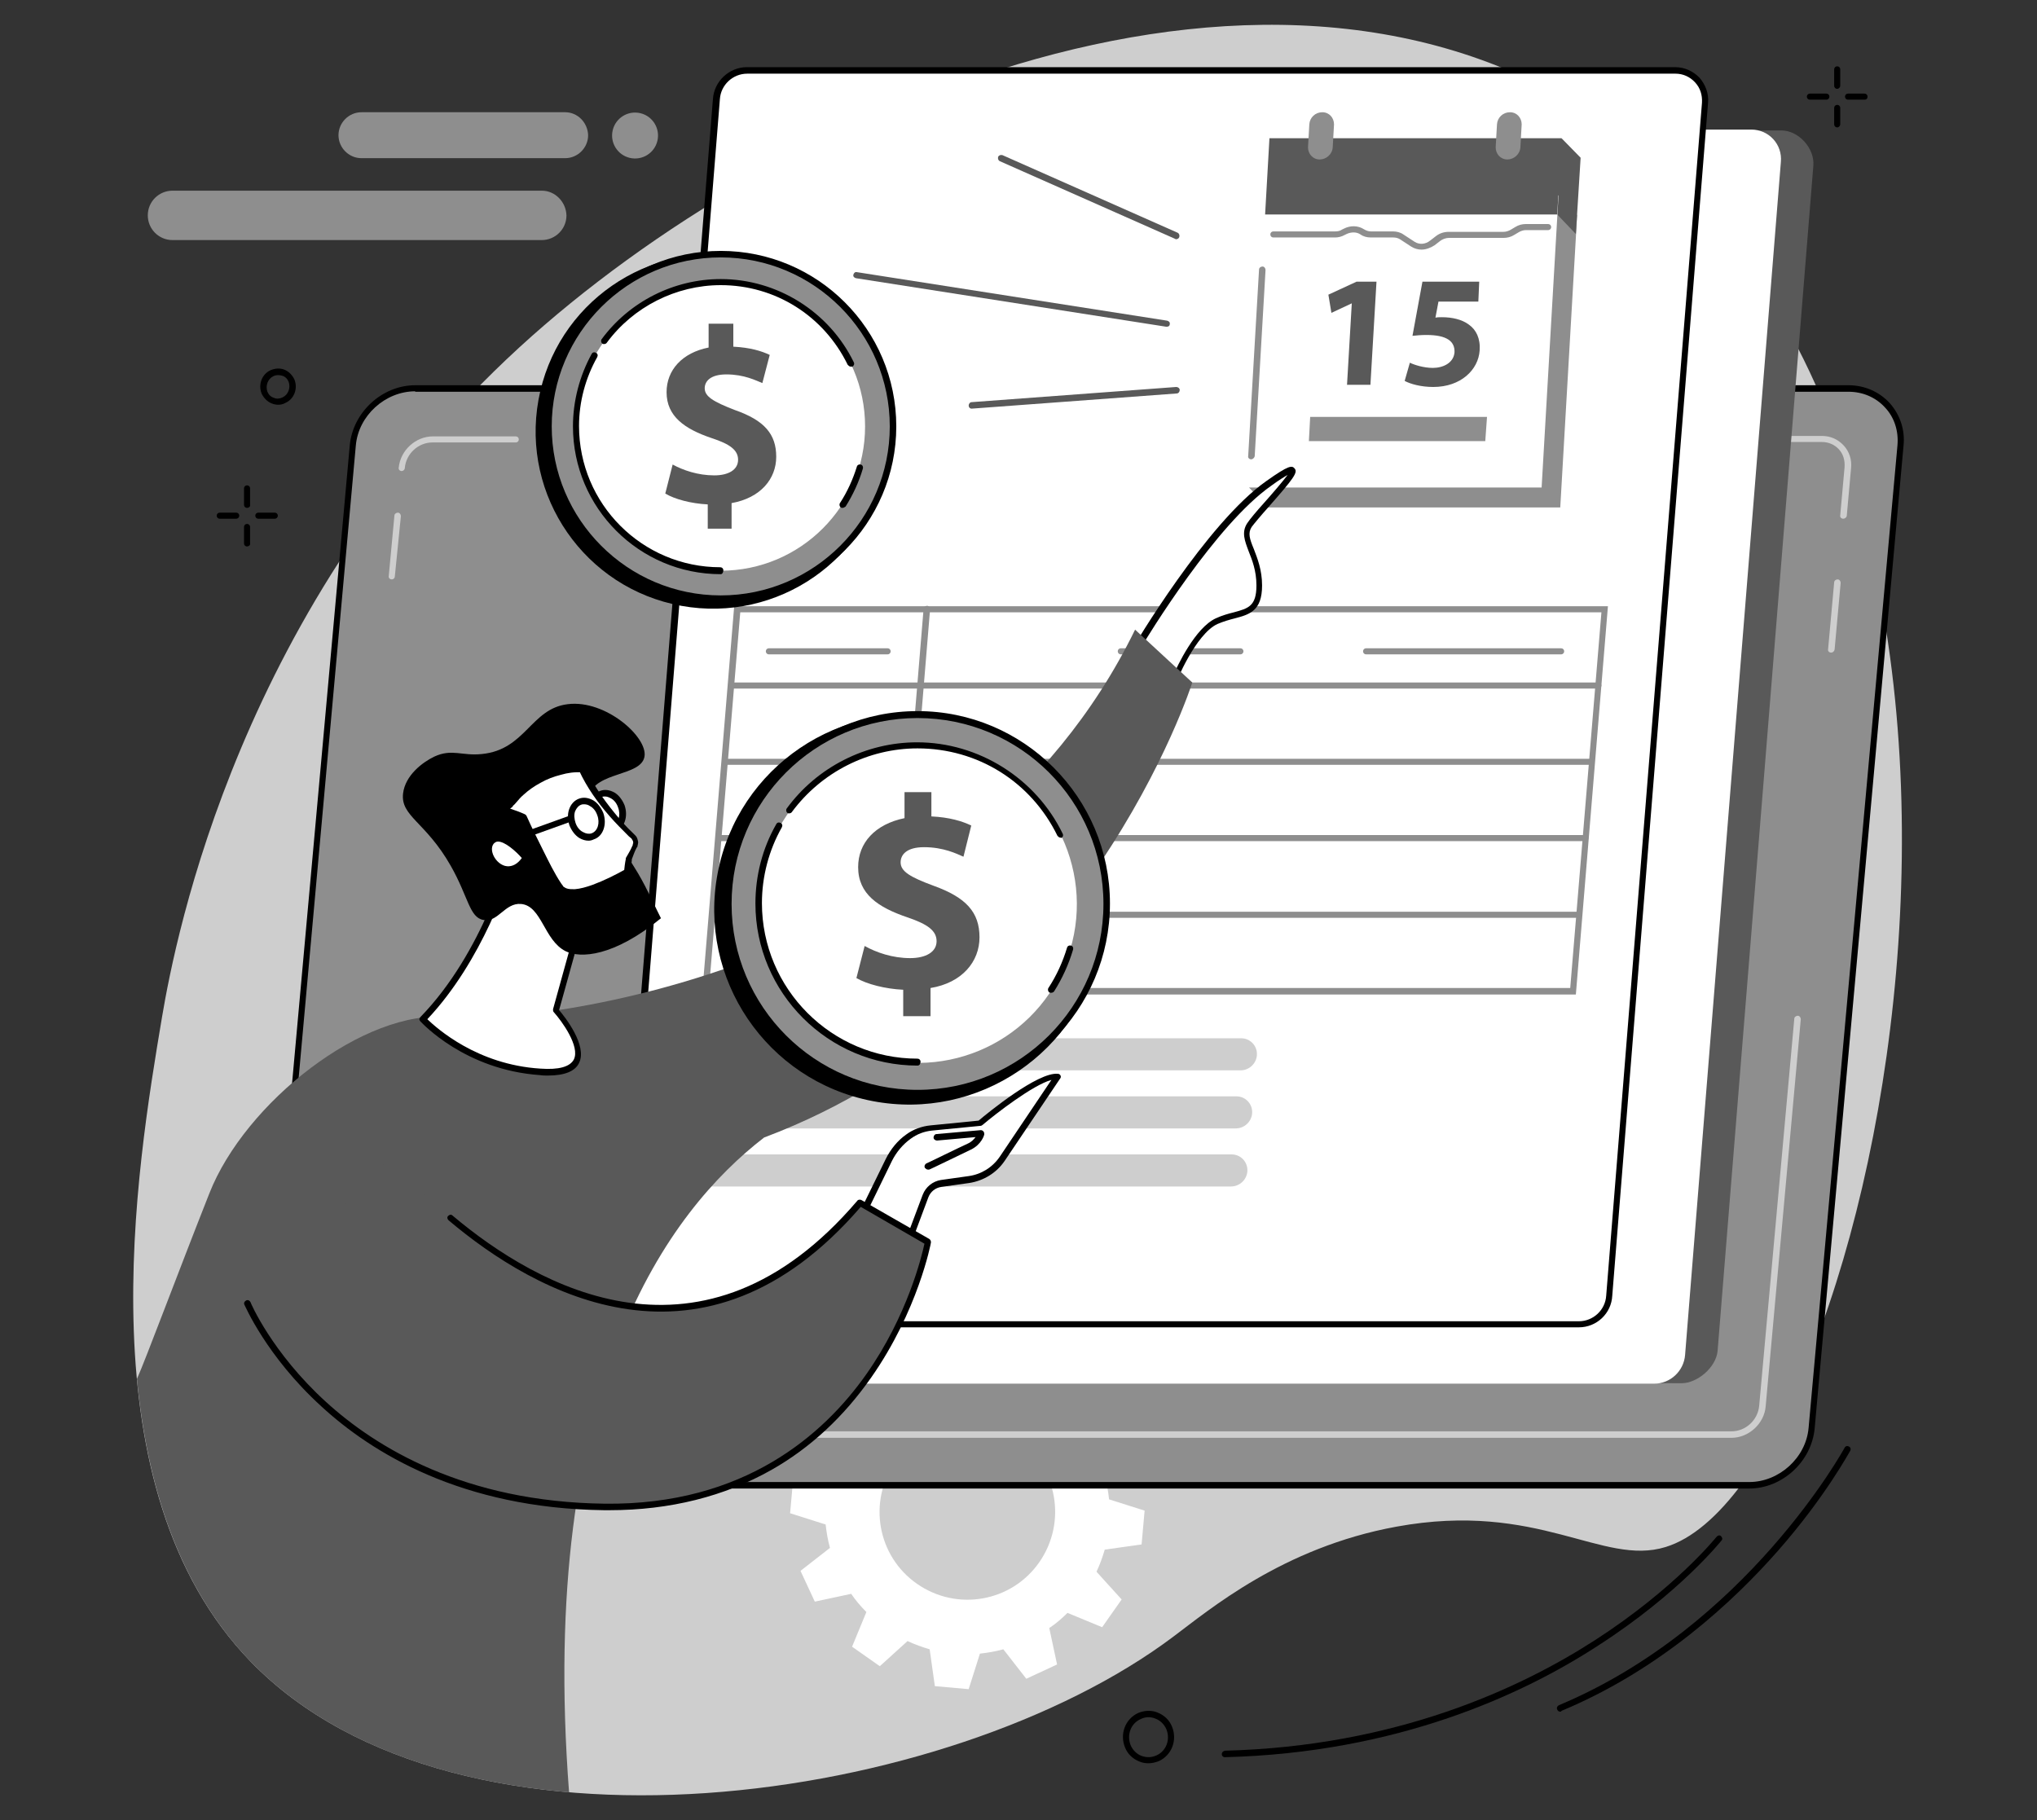 <?xml version="1.0" encoding="utf-8"?>
<!-- Generator: Adobe Illustrator 24.1.0, SVG Export Plug-In . SVG Version: 6.00 Build 0)  -->
<svg version="1.1" id="Layer_1" xmlns="http://www.w3.org/2000/svg" xmlns:xlink="http://www.w3.org/1999/xlink" x="0px" y="0px"
	 width="470px" height="420px" viewBox="0 0 470 420" style="enable-background:new 0 0 470 420;" xml:space="preserve">
<rect x="0" y="0" width="470" height="420" fill="#333333" stroke="none"/>
<style type="text/css">
	.st0{fill:#CECECE;}
	.st1{fill:#FFFFFF;}
	.st2{fill:#8E8E8E;}
	.st3{fill:#595959;}
</style>
<g id="Payment_terms">
	<path class="st0" d="M119.9,80.1c-64.5,59.1-79.4,136.2-82.5,154.5c-5.9,35.2-18.3,108.8,20.4,148.8
		c48.2,49.8,161.3,33.1,212.9-5.7c8.2-6.1,25.2-20.6,51.5-25.4c32.8-6,47.5,9.2,62.1,4.7c48.5-14.8,98.5-247.1-11.5-326.8
		C294.5-26.5,179.1,25.9,119.9,80.1z"/>
	<g>
		<path class="st1" d="M254.3,375.5l4.5-6.4l-5.8-6.4c0.8-1.7,1.4-3.4,1.9-5.1l8.5-1.2l0.7-7.8l-8.2-2.6c-0.2-1.8-0.5-3.6-1-5.4
			l6.8-5.3l-3.3-7.1l-8.4,1.8c-1-1.5-2.2-2.9-3.5-4.2l3.3-8l-6.4-4.5l-6.4,5.8c-1.7-0.8-3.4-1.4-5.1-1.9l-1.2-8.5l-7.8-0.7l-2.6,8.2
			c-1.8,0.2-3.6,0.5-5.4,1l-5.3-6.8l-7.1,3.3l1.8,8.4c-1.5,1-2.9,2.2-4.2,3.5l-8-3.3l-4.5,6.4l5.8,6.4c-0.8,1.7-1.4,3.4-1.9,5.1
			l-8.5,1.2l-0.7,7.8l8.2,2.6c0.2,1.8,0.5,3.6,1,5.4l-6.8,5.3l3.3,7.1l8.4-1.8c1,1.5,2.2,2.9,3.5,4.2l-3.3,8l6.4,4.5l6.4-5.8
			c1.7,0.8,3.4,1.4,5.1,1.9l1.2,8.5l7.8,0.7l2.6-8.2c1.8-0.2,3.6-0.5,5.4-1l5.3,6.8l7.1-3.3l-1.8-8.4c1.5-1,2.9-2.2,4.2-3.5
			L254.3,375.5z M211.6,365.5c-9.2-6.4-11.4-19-5-28.2c6.4-9.2,19-11.4,28.2-5s11.4,19,5,28.2C233.4,369.7,220.8,371.9,211.6,365.5z
			"/>
	</g>
	<g>
		<g>
			<path class="st2" d="M426.5,89.6H95.8c-7.3,0-13.8,5.9-14.4,13.2L60.8,329.6c-0.7,7.3,4.7,13.2,12,13.2h330.7
				c7.3,0,13.8-5.9,14.4-13.2l20.5-226.7C439.2,95.5,433.8,89.6,426.5,89.6z"/>
			<path d="M403.6,343.5H72.9c-3.7,0-7.1-1.5-9.5-4.1c-2.4-2.7-3.6-6.2-3.2-9.9l20.5-226.7c0.7-7.7,7.5-13.9,15.1-13.9h330.7
				c3.7,0,7.1,1.5,9.5,4.1c2.4,2.7,3.6,6.2,3.2,9.9l-20.5,226.7C418,337.3,411.2,343.5,403.6,343.5z M95.8,90.3
				c-6.9,0-13.1,5.6-13.7,12.5L61.6,329.6c-0.3,3.3,0.7,6.5,2.9,8.8c2.1,2.3,5.1,3.6,8.4,3.6h330.7c6.9,0,13.1-5.6,13.7-12.5
				l20.5-226.7c0.3-3.3-0.7-6.5-2.9-8.8c-2.1-2.3-5.1-3.6-8.4-3.6H95.8z"/>
		</g>
		<g>
			<path class="st0" d="M399.5,331.8H79c-2,0-3.7-0.8-5-2.2c-1.3-1.4-1.9-3.3-1.7-5.2l4.9-54.5c0-0.4,0.4-0.7,0.8-0.7
				c0.4,0,0.7,0.4,0.7,0.8l-4.9,54.5c-0.1,1.6,0.3,3,1.3,4.1c1,1.1,2.4,1.7,3.9,1.7h320.5c3.3,0,6.1-2.6,6.4-5.9l8.1-89.3
				c0-0.4,0.4-0.7,0.8-0.7c0.4,0,0.7,0.4,0.7,0.8l-8.1,89.3C407.1,328.5,403.5,331.8,399.5,331.8z"/>
			<path class="st0" d="M90.4,133.7C90.4,133.7,90.3,133.7,90.4,133.7c-0.5,0-0.8-0.4-0.7-0.8l1.3-13.9c0-0.4,0.4-0.7,0.8-0.7
				c0.4,0,0.7,0.4,0.7,0.8L91.1,133C91.1,133.4,90.8,133.7,90.4,133.7z"/>
			<path class="st0" d="M92.7,108.7C92.6,108.7,92.6,108.7,92.7,108.7c-0.5,0-0.8-0.4-0.7-0.8c0.4-4,3.9-7.2,7.9-7.2h19.1
				c0.4,0,0.7,0.3,0.7,0.7c0,0.4-0.3,0.7-0.7,0.7H99.8c-3.3,0-6.1,2.6-6.4,5.9C93.4,108.4,93,108.7,92.7,108.7z"/>
			<path class="st0" d="M425.3,119.7C425.3,119.7,425.2,119.7,425.3,119.7c-0.5,0-0.8-0.4-0.7-0.8l1-11.1c0.1-1.6-0.3-3-1.3-4.1
				c-1-1.1-2.4-1.7-3.9-1.7h-19.6c-0.4,0-0.7-0.3-0.7-0.7c0-0.4,0.3-0.7,0.7-0.7h19.6c2,0,3.7,0.8,5,2.2c1.3,1.4,1.9,3.3,1.7,5.2
				l-1,11.1C426,119.4,425.7,119.7,425.3,119.7z"/>
			<path class="st0" d="M422.5,150.6C422.5,150.6,422.5,150.6,422.5,150.6c-0.5,0-0.8-0.4-0.7-0.8l1.4-15.4c0-0.4,0.4-0.7,0.8-0.7
				c0.4,0,0.7,0.4,0.7,0.8l-1.4,15.4C423.2,150.3,422.9,150.6,422.5,150.6z"/>
		</g>
	</g>
	<g>
		<g>
			<path class="st2" d="M125,44H39.8c-3.1,0-5.7,2.5-5.7,5.7c0,3.1,2.5,5.7,5.7,5.7H125c3.1,0,5.7-2.5,5.7-5.7
				C130.6,46.6,128.1,44,125,44z"/>
		</g>
		<g>
			<g>
				<path class="st2" d="M130.4,25.9h-47c-2.9,0-5.3,2.4-5.3,5.3c0,2.9,2.4,5.3,5.3,5.3h47c2.9,0,5.3-2.4,5.3-5.3
					C135.6,28.3,133.3,25.9,130.4,25.9z"/>
			</g>
			
				<ellipse transform="matrix(0.23 -0.973 0.973 0.23 82.475 166.644)" class="st2" cx="146.5" cy="31.2" rx="5.3" ry="5.3"/>
		</g>
	</g>
	<g>
		<g>
			<path class="st3" d="M388,319.2l-213.1-0.7c-4,0-7.2-3.4-6.8-7.5l22.1-273.6c0.3-3.7,3.4-6.6,7.1-6.6l213.7-0.7
				c4,0,7.7,4.1,7.4,8.1l-22.1,273.6C395.9,315.6,391.6,319.2,388,319.2z"/>
			<path class="st1" d="M381.7,319.3H167.5c-4,0-7.2-3.4-6.8-7.5l22.1-275.3c0.3-3.7,3.4-6.6,7.1-6.6h214.2c4,0,7.2,3.4,6.8,7.5
				l-22.1,275.3C388.5,316.4,385.4,319.3,381.7,319.3z"/>
		</g>
		<g>
			<g>
				<path class="st1" d="M364.3,305.6H150c-4,0-7.2-3.4-6.8-7.5l22.1-275.3c0.3-3.7,3.4-6.6,7.1-6.6h214.2c4,0,7.2,3.4,6.8,7.5
					L371.4,299C371.1,302.7,368,305.6,364.3,305.6z"/>
				<path d="M364.3,306.3H150c-2.2,0-4.1-0.9-5.6-2.4c-1.4-1.6-2.2-3.7-2-5.8l22.1-275.3c0.3-4.1,3.8-7.3,7.8-7.3h214.2
					c2.2,0,4.1,0.9,5.6,2.4c1.4,1.6,2.2,3.7,2,5.8l-22.1,275.3C371.8,303.1,368.4,306.3,364.3,306.3z M172.4,17
					c-3.3,0-6.1,2.6-6.3,5.9l-22.1,275.3c-0.1,1.8,0.4,3.4,1.6,4.7c1.2,1.3,2.8,2,4.5,2h214.2c3.3,0,6.1-2.6,6.3-5.9l22.1-275.3
					c0.1-1.8-0.4-3.4-1.6-4.7c-1.2-1.3-2.8-2-4.5-2H172.4z"/>
			</g>
			<g>
				<path class="st0" d="M290,243.6L290,243.6c-0.2,1.9-1.8,3.4-3.8,3.4H166.7c-2.2,0-3.8-1.8-3.6-4l0,0c0.2-1.9,1.8-3.4,3.8-3.4
					h119.5C288.5,239.6,290.2,241.4,290,243.6z"/>
				<path class="st0" d="M288.9,257L288.9,257c-0.2,1.9-1.8,3.4-3.8,3.4H165.6c-2.2,0-3.8-1.8-3.6-4l0,0c0.2-1.9,1.8-3.4,3.8-3.4
					h119.5C287.4,253,289.1,254.8,288.9,257z"/>
				<path class="st0" d="M287.8,270.4L287.8,270.4c-0.2,1.9-1.8,3.4-3.8,3.4H164.5c-2.2,0-3.8-1.8-3.6-4v0c0.2-1.9,1.8-3.4,3.8-3.4
					h119.5C286.3,266.4,288,268.2,287.8,270.4z"/>
			</g>
			<g>
				<path class="st2" d="M368.7,158.9H169c-0.4,0-0.7-0.3-0.7-0.7c0-0.4,0.3-0.7,0.7-0.7h199.8c0.4,0,0.7,0.3,0.7,0.7
					C369.5,158.6,369.1,158.9,368.7,158.9z"/>
				<path class="st2" d="M360.2,151h-45c-0.4,0-0.7-0.3-0.7-0.7c0-0.4,0.3-0.7,0.7-0.7h45c0.4,0,0.7,0.3,0.7,0.7
					C360.9,150.7,360.6,151,360.2,151z"/>
				<path class="st2" d="M367.2,176.5H167.8c-0.4,0-0.7-0.3-0.7-0.7c0-0.4,0.3-0.7,0.7-0.7h199.4c0.4,0,0.7,0.3,0.7,0.7
					C368,176.2,367.7,176.5,367.2,176.5z"/>
				<path class="st2" d="M365.8,194.1H166c-0.4,0-0.7-0.3-0.7-0.7c0-0.4,0.3-0.7,0.7-0.7h199.8c0.4,0,0.7,0.3,0.7,0.7
					C366.5,193.8,366.2,194.1,365.8,194.1z"/>
				<path class="st2" d="M364.3,211.8H164.9c-0.4,0-0.7-0.3-0.7-0.7s0.3-0.7,0.7-0.7h199.4c0.4,0,0.7,0.3,0.7,0.7
					S364.7,211.8,364.3,211.8z"/>
				<path class="st2" d="M206.6,228.4C206.6,228.4,206.6,228.4,206.6,228.4c-0.5,0-0.8-0.4-0.7-0.8l7.2-87.1c0-0.4,0.4-0.7,0.8-0.7
					c0.4,0,0.7,0.4,0.7,0.8l-7.2,87.1C207.3,228.1,207,228.4,206.6,228.4z"/>
				<path class="st2" d="M286.2,151h-27.6c-0.4,0-0.7-0.3-0.7-0.7c0-0.4,0.3-0.7,0.7-0.7h27.6c0.4,0,0.7,0.3,0.7,0.7
					C286.9,150.7,286.6,151,286.2,151z"/>
				<path class="st2" d="M204.8,151h-27.4c-0.4,0-0.7-0.3-0.7-0.7c0-0.4,0.3-0.7,0.7-0.7h27.4c0.4,0,0.7,0.3,0.7,0.7
					C205.5,150.7,205.2,151,204.8,151z"/>
				<path class="st2" d="M363.6,229.5H162l7.4-89.6H371L363.6,229.5z M163.6,228h198.7l7.2-86.7H170.8L163.6,228z"/>
			</g>
		</g>
	</g>
	<g>
		<polygon class="st2" points="360,117.1 292.5,117.1 288.2,112.5 351,42.9 363.9,49.6 		"/>
		<polygon class="st3" points="363.6,54 359.3,49.5 356,41.4 360.3,31.9 364.7,36.4 		"/>
		<polygon class="st1" points="355.7,112.5 288.2,112.5 292.1,45.1 359.6,45.1 		"/>
		<path class="st2" d="M288.7,106C288.6,106,288.6,106,288.7,106c-0.5,0-0.8-0.4-0.7-0.8l2.5-43c0-0.4,0.4-0.7,0.8-0.7
			c0.4,0,0.7,0.4,0.7,0.8l-2.5,43C289.4,105.7,289,106,288.7,106z"/>
		<polygon class="st3" points="359.3,49.5 291.9,49.5 292.9,31.9 360.3,31.9 		"/>
		<path class="st2" d="M328,57.6c-0.8,0-1.6-0.2-2.4-0.7l-2.6-1.7c-0.5-0.3-1-0.4-1.6-0.4h-5.1c-0.9,0-1.7-0.2-2.4-0.7
			c-0.9-0.6-2.1-0.6-3.2-0.1l-0.4,0.2c-0.7,0.4-1.5,0.6-2.2,0.6h-14.3c-0.4,0-0.7-0.3-0.7-0.7c0-0.4,0.3-0.7,0.7-0.7h14.3
			c0.5,0,1.1-0.1,1.5-0.4l0.4-0.2c1.5-0.8,3.3-0.8,4.7,0.1c0.5,0.3,1,0.5,1.6,0.5h5.1c0.8,0,1.7,0.2,2.4,0.7l2.6,1.7
			c1.1,0.7,2.5,0.6,3.6-0.3l1.3-1c0.9-0.7,1.9-1,3-1h12.6c0.6,0,1.2-0.2,1.7-0.5l1-0.6c0.8-0.5,1.6-0.7,2.5-0.7h5.1
			c0.4,0,0.7,0.3,0.7,0.7s-0.3,0.7-0.7,0.7h-5.1c-0.6,0-1.2,0.2-1.7,0.5l-1,0.6c-0.8,0.5-1.6,0.7-2.5,0.7h-12.6
			c-0.7,0-1.5,0.3-2,0.7l-1.3,1C330.1,57.2,329,57.6,328,57.6z"/>
		<g>
			<path class="st3" d="M311.9,70L311.9,70l-4.7,2.2l-0.7-4.2L313,65h4.6l-1.4,23.8h-5.4L311.9,70z"/>
			<path class="st3" d="M341.1,69.6h-9.2l-0.7,3.7c0.5-0.1,1-0.1,1.5-0.1c2.3,0,4.6,0.5,6.2,1.7c1.7,1.2,2.7,3.2,2.5,6
				c-0.3,4.4-4.3,8.4-10.7,8.4c-2.9,0-5.3-0.7-6.6-1.4l1.2-4.2c1,0.5,3.2,1.2,5.3,1.2c2.3,0,4.8-1.1,5-3.6c0.1-2.5-1.7-4-6.5-4
				c-1.3,0-2.2,0.1-3.2,0.2l2.3-12.5h13.1L341.1,69.6z"/>
		</g>
		<polygon class="st2" points="342.7,101.8 302,101.8 302.3,96.2 343.1,96.2 		"/>
		<g>
			<g>
				<path class="st2" d="M304.5,36.8L304.5,36.8c-1.6,0-2.7-1.3-2.7-2.8l0.3-5.3c0.1-1.6,1.4-2.8,3-2.8l0,0c1.6,0,2.7,1.3,2.7,2.8
					l-0.3,5.3C307.4,35.6,306,36.8,304.5,36.8z"/>
			</g>
			<g>
				<path class="st2" d="M347.8,36.8L347.8,36.8c-1.6,0-2.7-1.3-2.7-2.8l0.3-5.3c0.1-1.6,1.4-2.8,3-2.8h0c1.6,0,2.7,1.3,2.7,2.8
					l-0.3,5.3C350.7,35.6,349.3,36.8,347.8,36.8z"/>
			</g>
		</g>
	</g>
	<g>
		<g>
			<g>
				<path class="st1" d="M261.6,150.7c0,0,17.3-29.3,31.1-39.1c13.8-9.8-2.2,6.3-4.4,9.6c-2.2,3.3,2.2,6.6,2.2,14
					c0,7.4-4.5,5.8-9.8,8.3c-5.3,2.5-10,14.1-10,14.1L261.6,150.7z"/>
				<path d="M270.7,158.2c-0.2,0-0.3-0.1-0.4-0.1l-9.2-6.8c-0.3-0.2-0.4-0.6-0.2-1c0.7-1.2,17.5-29.6,31.3-39.3
					c5.2-3.7,5.9-3.6,6.5-2.9c0.8,0.9-0.1,2.2-6.1,9c-1.7,1.9-3.2,3.7-3.8,4.5c-0.9,1.4-0.5,2.7,0.5,5.1c0.8,2.1,1.9,4.8,1.9,8.4
					c0,5.9-2.9,6.7-6.3,7.6c-1.2,0.3-2.6,0.7-4,1.3c-5,2.3-9.6,13.5-9.6,13.7c-0.1,0.2-0.3,0.4-0.5,0.4
					C270.9,158.2,270.8,158.2,270.7,158.2z M262.6,150.5l7.9,5.8c1.2-2.8,5.3-11.4,10-13.6c1.5-0.7,3-1.1,4.2-1.4
					c3.3-0.9,5.2-1.4,5.2-6.2c0-3.4-1-5.9-1.8-7.9c-0.9-2.4-1.7-4.4-0.3-6.5c0.6-0.9,2.1-2.7,3.9-4.7c1.7-1.9,4.2-4.8,5.4-6.4
					c-0.7,0.4-1.9,1.1-3.8,2.5C280.6,121,265.1,146.3,262.6,150.5z"/>
			</g>
			<g>
				<path class="st3" d="M176.3,262.5c74.3-27.9,98.8-105,98.8-105l-13.2-12.2c-38.5,79.1-138.5,91.4-158.2,89.4
					c-19.7-2-47.2,19.8-55.4,40.7c-7.2,18.2-14.8,38.6-16.7,42.8c2.3,24.1,9.4,47.8,26.2,65.2c17.8,18.4,44.4,27.7,73.5,30.2
					C124.1,319.3,154.4,279.4,176.3,262.5z"/>
			</g>
			<g>
				<g>
					<path class="st1" d="M195.5,287.5l9.7-19.8c1-2.1,2.6-4,4.5-5.4l0,0c1.5-1.1,3.3-1.8,5.2-2l11.3-1.1c0,0,13.3-11.2,17.9-10.8
						l-12.8,19c-1.8,2.6-4.6,4.4-7.7,4.8l-6.4,0.9c-1.6,0.2-3,1.3-3.6,2.9l-6.8,18.2L195.5,287.5z"/>
					<path d="M206.7,294.9c-0.1,0-0.3,0-0.4-0.1l-11.3-6.6c-0.3-0.2-0.5-0.6-0.3-1l9.7-19.8c1.1-2.2,2.7-4.2,4.7-5.6
						c1.6-1.2,3.6-1.9,5.6-2.1l11.1-1.1c2-1.7,13.7-11.3,18.3-10.8c0.3,0,0.5,0.2,0.6,0.4c0.1,0.2,0.1,0.5-0.1,0.7l-12.8,19
						c-1.9,2.8-4.9,4.6-8.2,5.1l-6.4,0.9c-1.4,0.2-2.5,1.1-3,2.4l-6.8,18.2c-0.1,0.2-0.2,0.4-0.4,0.4
						C206.9,294.9,206.8,294.9,206.7,294.9z M196.4,287.2l10,5.8l6.5-17.3c0.7-1.8,2.3-3.1,4.2-3.4l6.4-0.9c2.9-0.4,5.5-2,7.2-4.5
						l11.9-17.7c-4.3,1.2-12.7,7.7-15.9,10.4c-0.1,0.1-0.3,0.2-0.4,0.2l-11.3,1.1c-1.8,0.2-3.4,0.8-4.9,1.9
						c-1.8,1.3-3.3,3.1-4.3,5.1L196.4,287.2z"/>
				</g>
				<g>
					<path class="st1" d="M216.1,262.5l10.2-0.9c0,0-0.5,2-2.7,3c-2.2,1-9.6,4.6-9.6,4.6L216.1,262.5z"/>
					<path d="M214.1,269.9c-0.3,0-0.5-0.2-0.7-0.4c-0.2-0.4,0-0.8,0.3-1c0.1,0,7.4-3.6,9.6-4.6c0.9-0.4,1.4-1,1.8-1.5l-8.9,0.8
						c-0.4,0-0.8-0.3-0.8-0.7c0-0.4,0.3-0.8,0.7-0.8l10.2-0.9c0.2,0,0.5,0.1,0.6,0.3c0.2,0.2,0.2,0.4,0.2,0.7c0,0.1-0.6,2.3-3.1,3.5
						c-2.1,1-9.5,4.6-9.6,4.6C214.3,269.9,214.2,269.9,214.1,269.9z"/>
				</g>
			</g>
			<path class="st3" d="M198.3,277.5l15.7,9c0,0-11.5,61.9-74.7,61.1C76.2,346.9,57,300.8,57,300.8l32.9-33.6
				C89.9,267.2,146.9,337.9,198.3,277.5z"/>
			<path d="M140.6,348.5c-0.4,0-0.8,0-1.2,0c-32.9-0.4-53.7-13.3-65.3-24c-12.7-11.6-17.6-23.3-17.7-23.4c-0.2-0.4,0-0.8,0.4-1
				c0.4-0.2,0.8,0,1,0.4c0,0.1,4.9,11.6,17.4,23c11.5,10.5,32,23.1,64.3,23.5c32.3,0.4,50.7-16.1,60.4-29.9
				c9.5-13.5,12.8-27.3,13.4-30.1l-14.7-8.5c-36.2,42-75.1,20-95.1,3.1c-0.3-0.3-0.4-0.7-0.1-1c0.3-0.3,0.7-0.4,1-0.1
				c19.7,16.6,57.9,38.2,93.4-3.4c0.2-0.3,0.6-0.3,0.9-0.2l15.7,9c0.3,0.2,0.4,0.5,0.4,0.8c0,0.2-3,15.8-13.8,31.2
				c-6.3,9-14,16.2-23,21.3C167.2,345.3,154.6,348.5,140.6,348.5z"/>
			<g>
				<path class="st1" d="M118.3,197.3c0,0-5.8,22.6-20.7,37.9c0,0,9.9,11,27.1,12.2c17.2,1.2,3.6-14.2,3.6-14.2l7.6-27.3
					L118.3,197.3z"/>
				<path d="M126.4,248.2c-0.6,0-1.2,0-1.8-0.1c-17.3-1.2-27.2-12-27.6-12.4c-0.3-0.3-0.3-0.7,0-1c14.6-15,20.5-37.4,20.5-37.6
					c0.1-0.2,0.2-0.4,0.4-0.5c0.2-0.1,0.4-0.1,0.6,0l17.6,8.6c0.3,0.2,0.5,0.5,0.4,0.9l-7.5,27c1.3,1.5,6.6,8.2,4.6,12.2
					C132.7,247.2,130.3,248.2,126.4,248.2z M98.6,235.2c2.2,2.1,11.5,10.5,26.1,11.4c4.2,0.3,6.8-0.4,7.7-2.1
					c1.5-3-2.8-8.9-4.6-10.9c-0.2-0.2-0.2-0.4-0.2-0.7l7.4-26.7l-16.3-7.9C117.5,202.6,111.4,221.6,98.6,235.2z"/>
			</g>
			<g>
				<g>
					<path class="st1" d="M143.3,186.1c0.8,2.2,0,4.5-1.7,5.2c-1.8,0.6-3.8-0.6-4.6-2.9c-0.8-2.2,0-4.5,1.7-5.2
						C140.5,182.6,142.5,183.9,143.3,186.1z"/>
					<path d="M140.7,192.2c-0.7,0-1.4-0.2-2.1-0.6c-1-0.6-1.8-1.7-2.3-2.9c-0.4-1.2-0.5-2.5-0.1-3.7c0.4-1.2,1.2-2.1,2.3-2.5
						c1.1-0.4,2.2-0.2,3.3,0.4c1,0.6,1.8,1.7,2.3,2.9l0,0c0.9,2.6,0,5.4-2.2,6.1C141.5,192.1,141.1,192.2,140.7,192.2z M139.6,183.8
						c-0.2,0-0.5,0-0.7,0.1c-0.6,0.2-1.1,0.8-1.4,1.5c-0.3,0.8-0.2,1.8,0.1,2.7c0.3,0.9,0.9,1.7,1.7,2.1c0.7,0.4,1.4,0.5,2,0.3
						c1.4-0.5,2-2.4,1.3-4.2l0,0c-0.3-0.9-0.9-1.7-1.7-2.1C140.5,184,140.1,183.8,139.6,183.8z"/>
				</g>
				<path d="M131,162.5c-8.5,1-9.7,10.5-19.8,11.5c-4.6,0.5-6.9-1.3-11,0.6c-2.7,1.3-6.7,4.3-7.2,8.5c-0.6,5.3,5.2,6.5,11,16.7
					c4.1,7.2,4.3,12,7.6,12.5c3.3,0.6,4.9-4,8.6-3.7c4.8,0.4,5.3,8.4,10.3,10.9c3.4,1.7,11.1,1.3,22-7.6c-1.1-2.1-3-6.5-5.3-10.4
					c-7.2-12.1-12.4-14.2-11.3-17.9c1.6-5.6,12-4.4,12.8-9C149.5,170.1,139.7,161.4,131,162.5z"/>
				<g>
					<path class="st1" d="M117,186.8l3.8,1.8c0,0,5.5,12.4,8.3,16.3c2.8,3.9,15.6-3.8,15.6-3.8l0.3-2.8l1.4-3
						c0.3-0.7,0.2-1.6-0.4-2.1c-2.4-2.2-8.4-8.4-11.7-15.6C134.5,177.6,123.8,176.8,117,186.8z"/>
					<path d="M117.7,186.6c1.2,0.4,2.3,0.8,3.4,1.3c0.2,0.1,0.3,0.2,0.4,0.4c1.2,2.7,2.5,5.3,3.8,7.9c1.3,2.6,2.6,5.3,4.2,7.7
						l0.3,0.4c0.1,0.1,0.1,0.1,0.1,0.2l0.1,0.1c0.2,0.1,0.4,0.3,0.7,0.4c0.5,0.2,1.2,0.2,1.9,0.2c1.3-0.1,2.7-0.5,4.1-1
						c2.7-1,5.3-2.3,7.8-3.7L144,201c0.1-0.9,0.2-1.9,0.4-2.8l0-0.1c0,0,0-0.1,0-0.1c0.5-0.9,1.1-1.8,1.5-2.8
						c0.1-0.1,0.1-0.2,0.1-0.3c0-0.1,0-0.2,0.1-0.3c0-0.2,0-0.4-0.1-0.6c-0.1-0.2-0.2-0.3-0.3-0.5l-0.6-0.5c-1.5-1.5-3-3-4.4-4.6
						c-2.8-3.2-5.3-6.7-7.1-10.6l0.6,0.4c-0.8,0-1.6,0-2.4,0.1c-0.4,0.1-0.8,0.1-1.2,0.2c-0.4,0.1-0.8,0.2-1.2,0.3
						c-1.6,0.4-3.2,1-4.6,1.8c-1.5,0.8-2.8,1.7-4,2.8c-0.6,0.5-1.2,1.2-1.7,1.8c-0.3,0.3-0.4,0.5-0.7,0.7
						C118.3,186.2,118,186.4,117.7,186.6z M116.3,187c0.2-0.5,0.5-1,0.8-1.4c0.3-0.5,0.7-1,0.9-1.3c0.6-0.7,1.2-1.3,1.8-1.9
						c1.3-1.2,2.8-2.2,4.4-3.1c1.6-0.8,3.2-1.5,5-1.9c0.4-0.1,0.9-0.2,1.3-0.3c0.4-0.1,0.9-0.1,1.3-0.2c0.9-0.1,1.8-0.2,2.7-0.1
						c0.3,0,0.5,0.2,0.6,0.4l0,0c0.8,1.9,1.9,3.7,3,5.4c1.1,1.7,2.4,3.4,3.7,5c1.3,1.6,2.7,3.2,4.2,4.6l0.6,0.6
						c0.2,0.2,0.4,0.5,0.5,0.9c0.1,0.3,0.2,0.7,0.1,1c0,0.2-0.1,0.3-0.1,0.5c0,0.2-0.1,0.3-0.2,0.4c-0.5,0.9-0.8,1.9-1.2,2.9
						l0.1-0.2c-0.1,0.9-0.2,1.9-0.3,2.8c0,0.2-0.2,0.4-0.4,0.5c-2.6,1.5-5.2,2.9-8.1,3.9c-1.4,0.5-2.9,1-4.5,1.1
						c-0.8,0.1-1.6,0.1-2.5-0.2c-0.4-0.1-0.9-0.4-1.2-0.7l-0.2-0.3c-0.1-0.1-0.2-0.2-0.2-0.3l-0.3-0.5c-1.6-2.6-2.9-5.2-4.3-7.8
						c-1.3-2.6-2.5-5.3-3.7-8l0.4,0.4C119,188.6,117.6,187.8,116.3,187z"/>
				</g>
				<g>
					<path class="st1" d="M121.7,198c0,0-5.8-7.2-8.5-3.9C110.4,197.4,117,205.2,121.7,198z"/>
					<path d="M117.3,201.9c-0.2,0-0.3,0-0.4,0c-2-0.2-4-1.7-4.9-3.8c-0.7-1.7-0.5-3.4,0.4-4.6c0.7-0.8,1.5-1.2,2.5-1.2c0,0,0,0,0,0
						c3.3,0,7,4.6,7.4,5.2c0.3,0.3,0.3,0.8,0.1,1.2C120.7,201.3,118.7,201.9,117.3,201.9z M114.9,194.2c-0.4,0-0.7,0.2-1,0.5
						c-0.7,0.9-0.3,2.1-0.1,2.6c0.6,1.4,1.9,2.5,3.2,2.6c1.2,0.1,2.4-0.5,3.4-1.9C119,196.4,116.5,194.2,114.9,194.2
						C115,194.2,115,194.2,114.9,194.2z"/>
				</g>
				<g>
					<path class="st1" d="M138.5,187.9c0.8,2.2,0,4.5-1.7,5.2c-1.8,0.6-3.8-0.6-4.6-2.9c-0.8-2.2,0-4.5,1.7-5.2
						C135.6,184.4,137.7,185.7,138.5,187.9z"/>
					<path d="M135.8,194c-0.7,0-1.4-0.2-2.1-0.6c-1-0.6-1.8-1.7-2.3-2.9c-0.4-1.2-0.5-2.5-0.1-3.7c0.4-1.2,1.2-2.1,2.3-2.5
						c1.1-0.4,2.2-0.2,3.3,0.4c1,0.6,1.8,1.7,2.3,2.9l0,0c0.9,2.6,0,5.4-2.2,6.1C136.6,193.9,136.2,194,135.8,194z M134.8,185.6
						c-0.2,0-0.5,0-0.7,0.1c-0.6,0.2-1.1,0.8-1.4,1.5c-0.3,0.8-0.2,1.8,0.1,2.7c0.3,0.9,0.9,1.7,1.7,2.1c0.7,0.4,1.4,0.5,2,0.3
						c1.4-0.5,2-2.4,1.3-4.2l0,0c-0.3-0.9-0.9-1.7-1.7-2.1C135.7,185.7,135.2,185.6,134.8,185.6z"/>
				</g>
				<path d="M119,194.2c-0.3,0-0.6-0.2-0.7-0.5c-0.1-0.4,0.1-0.8,0.4-0.9l12.8-4.6c0.4-0.1,0.8,0.1,0.9,0.4c0.1,0.4-0.1,0.8-0.4,0.9
					l-12.8,4.6C119.2,194.2,119.1,194.2,119,194.2z"/>
			</g>
		</g>
		<g>
			<g>
				<ellipse transform="matrix(0.189 -0.982 0.982 0.189 -35.975 376.247)" cx="209.8" cy="209.9" rx="45" ry="45"/>
			</g>
			<g>
				<circle class="st2" cx="211.7" cy="208.6" r="43.6"/>
				<path d="M211.7,252.9c-24.5,0-44.4-19.9-44.4-44.4c0-24.5,19.9-44.4,44.4-44.4c24.5,0,44.4,19.9,44.4,44.4
					C256.1,233,236.2,252.9,211.7,252.9z M211.7,165.7c-23.7,0-42.9,19.2-42.9,42.9c0,23.7,19.2,42.9,42.9,42.9
					c23.7,0,42.9-19.2,42.9-42.9C254.6,184.9,235.4,165.7,211.7,165.7z"/>
			</g>
			
				<ellipse transform="matrix(0.383 -0.924 0.924 0.383 -61.98 324.38)" class="st1" cx="211.7" cy="208.6" rx="36.6" ry="36.6"/>
			<path d="M242.5,229.1c-0.1,0-0.3,0-0.4-0.1c-0.3-0.2-0.4-0.7-0.2-1c1.9-2.9,3.3-6,4.3-9.3c0.1-0.4,0.5-0.6,0.9-0.5
				c0.4,0.1,0.6,0.5,0.5,0.9c-1,3.4-2.5,6.7-4.4,9.7C243,229,242.8,229.1,242.5,229.1z"/>
			<path d="M244.7,193.3c-0.3,0-0.5-0.2-0.7-0.4c-6.1-12.5-18.4-20.2-32.3-20.2c-11.4,0-22.2,5.5-29,14.7c-0.2,0.3-0.7,0.4-1,0.2
				c-0.3-0.2-0.4-0.7-0.2-1c7-9.6,18.3-15.3,30.1-15.3c14.2,0,27.4,8.3,33.6,21.1c0.2,0.4,0,0.8-0.3,1
				C244.9,193.3,244.8,193.3,244.7,193.3z"/>
			<path d="M211.7,245.9c-20.6,0-37.4-16.8-37.4-37.4c0-6.4,1.6-12.7,4.8-18.3c0.2-0.4,0.6-0.5,1-0.3c0.4,0.2,0.5,0.6,0.3,1
				c-3,5.3-4.6,11.4-4.6,17.5c0,19.8,16.1,35.9,35.9,35.9c0.4,0,0.7,0.3,0.7,0.7S212.2,245.9,211.7,245.9z"/>
			<g>
				<path class="st3" d="M208.4,234.4v-6c-4.2-0.2-8.4-1.3-10.8-2.7l1.9-7.4c2.7,1.5,6.4,2.8,10.5,2.8c3.6,0,6.1-1.4,6.1-3.9
					c0-2.4-2-3.9-6.7-5.5c-6.8-2.3-11.4-5.4-11.4-11.6c0-5.6,3.9-9.9,10.7-11.3v-6h6.2v5.6c4.2,0.2,7.1,1.1,9.2,2.1l-1.8,7.2
					c-1.6-0.7-4.6-2.2-9.1-2.2c-4.1,0-5.4,1.8-5.4,3.5c0,2.1,2.2,3.4,7.6,5.4c7.5,2.7,10.6,6.1,10.6,11.9c0,5.6-4,10.5-11.3,11.7
					v6.5H208.4z"/>
			</g>
		</g>
	</g>
	<g>
		<g>
			<path d="M57,117.2c-0.4,0-0.7-0.3-0.7-0.7v-3.8c0-0.4,0.3-0.7,0.7-0.7c0.4,0,0.7,0.3,0.7,0.7v3.8C57.8,116.9,57.4,117.2,57,117.2
				z"/>
			<path d="M57,126.1c-0.4,0-0.7-0.3-0.7-0.7v-3.8c0-0.4,0.3-0.7,0.7-0.7c0.4,0,0.7,0.3,0.7,0.7v3.8C57.8,125.8,57.4,126.1,57,126.1
				z"/>
			<path d="M54.5,119.7h-3.8c-0.4,0-0.7-0.3-0.7-0.7c0-0.4,0.3-0.7,0.7-0.7h3.8c0.4,0,0.7,0.3,0.7,0.7
				C55.2,119.4,54.9,119.7,54.5,119.7z"/>
			<path d="M63.4,119.7h-3.8c-0.4,0-0.7-0.3-0.7-0.7c0-0.4,0.3-0.7,0.7-0.7h3.8c0.4,0,0.7,0.3,0.7,0.7
				C64.1,119.4,63.8,119.7,63.4,119.7z"/>
		</g>
		<g>
			<path d="M423.9,20.5c-0.4,0-0.7-0.3-0.7-0.7v-3.8c0-0.4,0.3-0.7,0.7-0.7s0.7,0.3,0.7,0.7v3.8C424.6,20.1,424.3,20.5,423.9,20.5z"
				/>
			<path d="M423.9,29.4c-0.4,0-0.7-0.3-0.7-0.7v-3.8c0-0.4,0.3-0.7,0.7-0.7s0.7,0.3,0.7,0.7v3.8C424.6,29,424.3,29.4,423.9,29.4z"/>
			<path d="M421.4,23h-3.8c-0.4,0-0.7-0.3-0.7-0.7s0.3-0.7,0.7-0.7h3.8c0.4,0,0.7,0.3,0.7,0.7S421.8,23,421.4,23z"/>
			<path d="M430.2,23h-3.8c-0.4,0-0.7-0.3-0.7-0.7s0.3-0.7,0.7-0.7h3.8c0.4,0,0.7,0.3,0.7,0.7S430.7,23,430.2,23z"/>
		</g>
		<path d="M265,406.9c-0.7,0-1.4-0.1-2.1-0.4c-1.5-0.6-2.7-1.7-3.3-3.2c-1.3-3.1,0-6.6,3-8l0,0c1.4-0.6,3.1-0.7,4.5-0.1
			c1.5,0.6,2.7,1.7,3.3,3.2c1.3,3.1,0,6.6-3,8C266.6,406.7,265.8,406.9,265,406.9z M263.2,396.7c-2.3,1-3.3,3.7-2.3,6.1
			c0.5,1.1,1.4,2,2.5,2.4c1.1,0.4,2.3,0.4,3.4-0.1c2.3-1,3.3-3.7,2.3-6.1c-0.5-1.1-1.4-2-2.5-2.4
			C265.4,396.1,264.2,396.2,263.2,396.7L263.2,396.7z"/>
		<path d="M64.2,93.4c-0.5,0-1-0.1-1.5-0.3c-1-0.4-1.8-1.2-2.3-2.2c-0.9-2.1,0-4.6,2.1-5.5h0c1-0.4,2.1-0.5,3.1-0.1
			c1,0.4,1.8,1.2,2.3,2.2c0.9,2.1,0,4.6-2.1,5.5C65.3,93.3,64.7,93.4,64.2,93.4z M63.1,86.8c-1.3,0.6-1.9,2.2-1.4,3.6
			c0.3,0.7,0.8,1.2,1.5,1.4c0.6,0.3,1.4,0.2,2-0.1c1.3-0.6,1.9-2.2,1.4-3.6c-0.3-0.7-0.8-1.2-1.5-1.4C64.4,86.5,63.7,86.5,63.1,86.8
			L63.1,86.8z"/>
		<path class="st3" d="M271.4,55.2c-0.1,0-0.2,0-0.3-0.1l-40.4-17.9c-0.4-0.2-0.5-0.6-0.4-1c0.2-0.4,0.6-0.5,1-0.4l40.4,17.9
			c0.4,0.2,0.5,0.6,0.4,1C272,55,271.7,55.2,271.4,55.2z"/>
		<path class="st3" d="M269.2,75.4c0,0-0.1,0-0.1,0l-71.6-11.2c-0.4-0.1-0.7-0.4-0.6-0.8c0.1-0.4,0.4-0.7,0.8-0.6l71.6,11.2
			c0.4,0.1,0.7,0.4,0.6,0.8C269.9,75.2,269.6,75.4,269.2,75.4z"/>
		<path class="st3" d="M224.2,94.3c-0.4,0-0.7-0.3-0.7-0.7c0-0.4,0.3-0.8,0.7-0.8l47.2-3.5c0.4,0,0.8,0.3,0.8,0.7
			c0,0.4-0.3,0.8-0.7,0.8L224.2,94.3C224.2,94.3,224.2,94.3,224.2,94.3z"/>
		<path d="M282.6,405.5c-0.4,0-0.7-0.3-0.7-0.7c0-0.4,0.3-0.7,0.7-0.8c39.5-1,68.2-14.4,85.4-25.5c18.6-12,28-23.8,28.1-23.9
			c0.3-0.3,0.7-0.4,1-0.1c0.3,0.3,0.4,0.7,0.1,1c-0.1,0.1-9.6,12.1-28.4,24.2C351.5,391,322.4,404.5,282.6,405.5
			C282.6,405.5,282.6,405.5,282.6,405.5z"/>
		<path d="M360,395c-0.3,0-0.6-0.2-0.7-0.5c-0.2-0.4,0-0.8,0.4-1c43.2-18.1,65.7-59,65.9-59.4c0.2-0.4,0.6-0.5,1-0.3
			c0.4,0.2,0.5,0.6,0.3,1c-0.1,0.1-5.7,10.6-16.7,23.1c-10.2,11.6-27.1,27.4-49.9,36.9C360.2,395,360.1,395,360,395z"/>
	</g>
	<g>
		<g>
			<ellipse transform="matrix(0.178 -0.984 0.984 0.178 37.184 243.798)" cx="164.6" cy="99.6" rx="40.9" ry="40.9"/>
		</g>
		<g>
			
				<ellipse transform="matrix(0.987 -0.16 0.16 0.987 -13.617 27.915)" class="st2" cx="166.3" cy="98.4" rx="39.7" ry="39.7"/>
			<path d="M166.3,138.9c-22.3,0-40.5-18.1-40.5-40.5c0-22.3,18.1-40.5,40.5-40.5c22.3,0,40.5,18.1,40.5,40.5
				C206.8,120.7,188.6,138.9,166.3,138.9z M166.3,59.4c-21.5,0-39,17.5-39,39c0,21.5,17.5,39,39,39c21.5,0,39-17.5,39-39
				C205.3,76.9,187.8,59.4,166.3,59.4z"/>
		</g>
		<circle class="st1" cx="166.3" cy="98.4" r="33.3"/>
		<path d="M194.4,117.2c-0.1,0-0.3,0-0.4-0.1c-0.3-0.2-0.4-0.7-0.2-1c1.7-2.6,3-5.5,3.9-8.4c0.1-0.4,0.5-0.6,0.9-0.5
			c0.4,0.1,0.6,0.5,0.5,0.9c-0.9,3.1-2.3,6.1-4,8.8C194.8,117.1,194.6,117.2,194.4,117.2z"/>
		<path d="M196.3,84.6c-0.3,0-0.5-0.2-0.7-0.4c-5.5-11.3-16.7-18.4-29.3-18.4c-10.3,0-20.2,5-26.3,13.3c-0.2,0.3-0.7,0.4-1,0.2
			c-0.3-0.2-0.4-0.7-0.2-1c6.4-8.7,16.7-13.9,27.5-13.9c13,0,25,7.5,30.7,19.2c0.2,0.4,0,0.8-0.3,1
			C196.6,84.6,196.4,84.6,196.3,84.6z"/>
		<path d="M166.3,132.5c-18.8,0-34.1-15.3-34.1-34.1c0-5.8,1.5-11.6,4.3-16.7c0.2-0.4,0.6-0.5,1-0.3c0.4,0.2,0.5,0.6,0.3,1
			c-2.7,4.8-4.2,10.3-4.2,15.9c0,18,14.6,32.6,32.6,32.6c0.4,0,0.7,0.3,0.7,0.7S166.7,132.5,166.3,132.5z"/>
		<g>
			<path class="st3" d="M163.3,121.9v-5.5c-3.9-0.2-7.6-1.2-9.8-2.5l1.7-6.7c2.4,1.3,5.8,2.5,9.6,2.5c3.3,0,5.5-1.3,5.5-3.6
				c0-2.2-1.8-3.6-6.1-5c-6.2-2.1-10.4-5-10.4-10.6c0-5.1,3.6-9.1,9.7-10.3v-5.5h5.7V80c3.9,0.2,6.5,1,8.4,1.9l-1.7,6.5
				c-1.5-0.6-4.2-2-8.3-2c-3.7,0-5,1.6-5,3.2c0,1.9,2,3.1,6.9,5c6.9,2.4,9.6,5.6,9.6,10.8c0,5.1-3.6,9.5-10.3,10.7v5.9H163.3z"/>
		</g>
	</g>
</g>
</svg>
